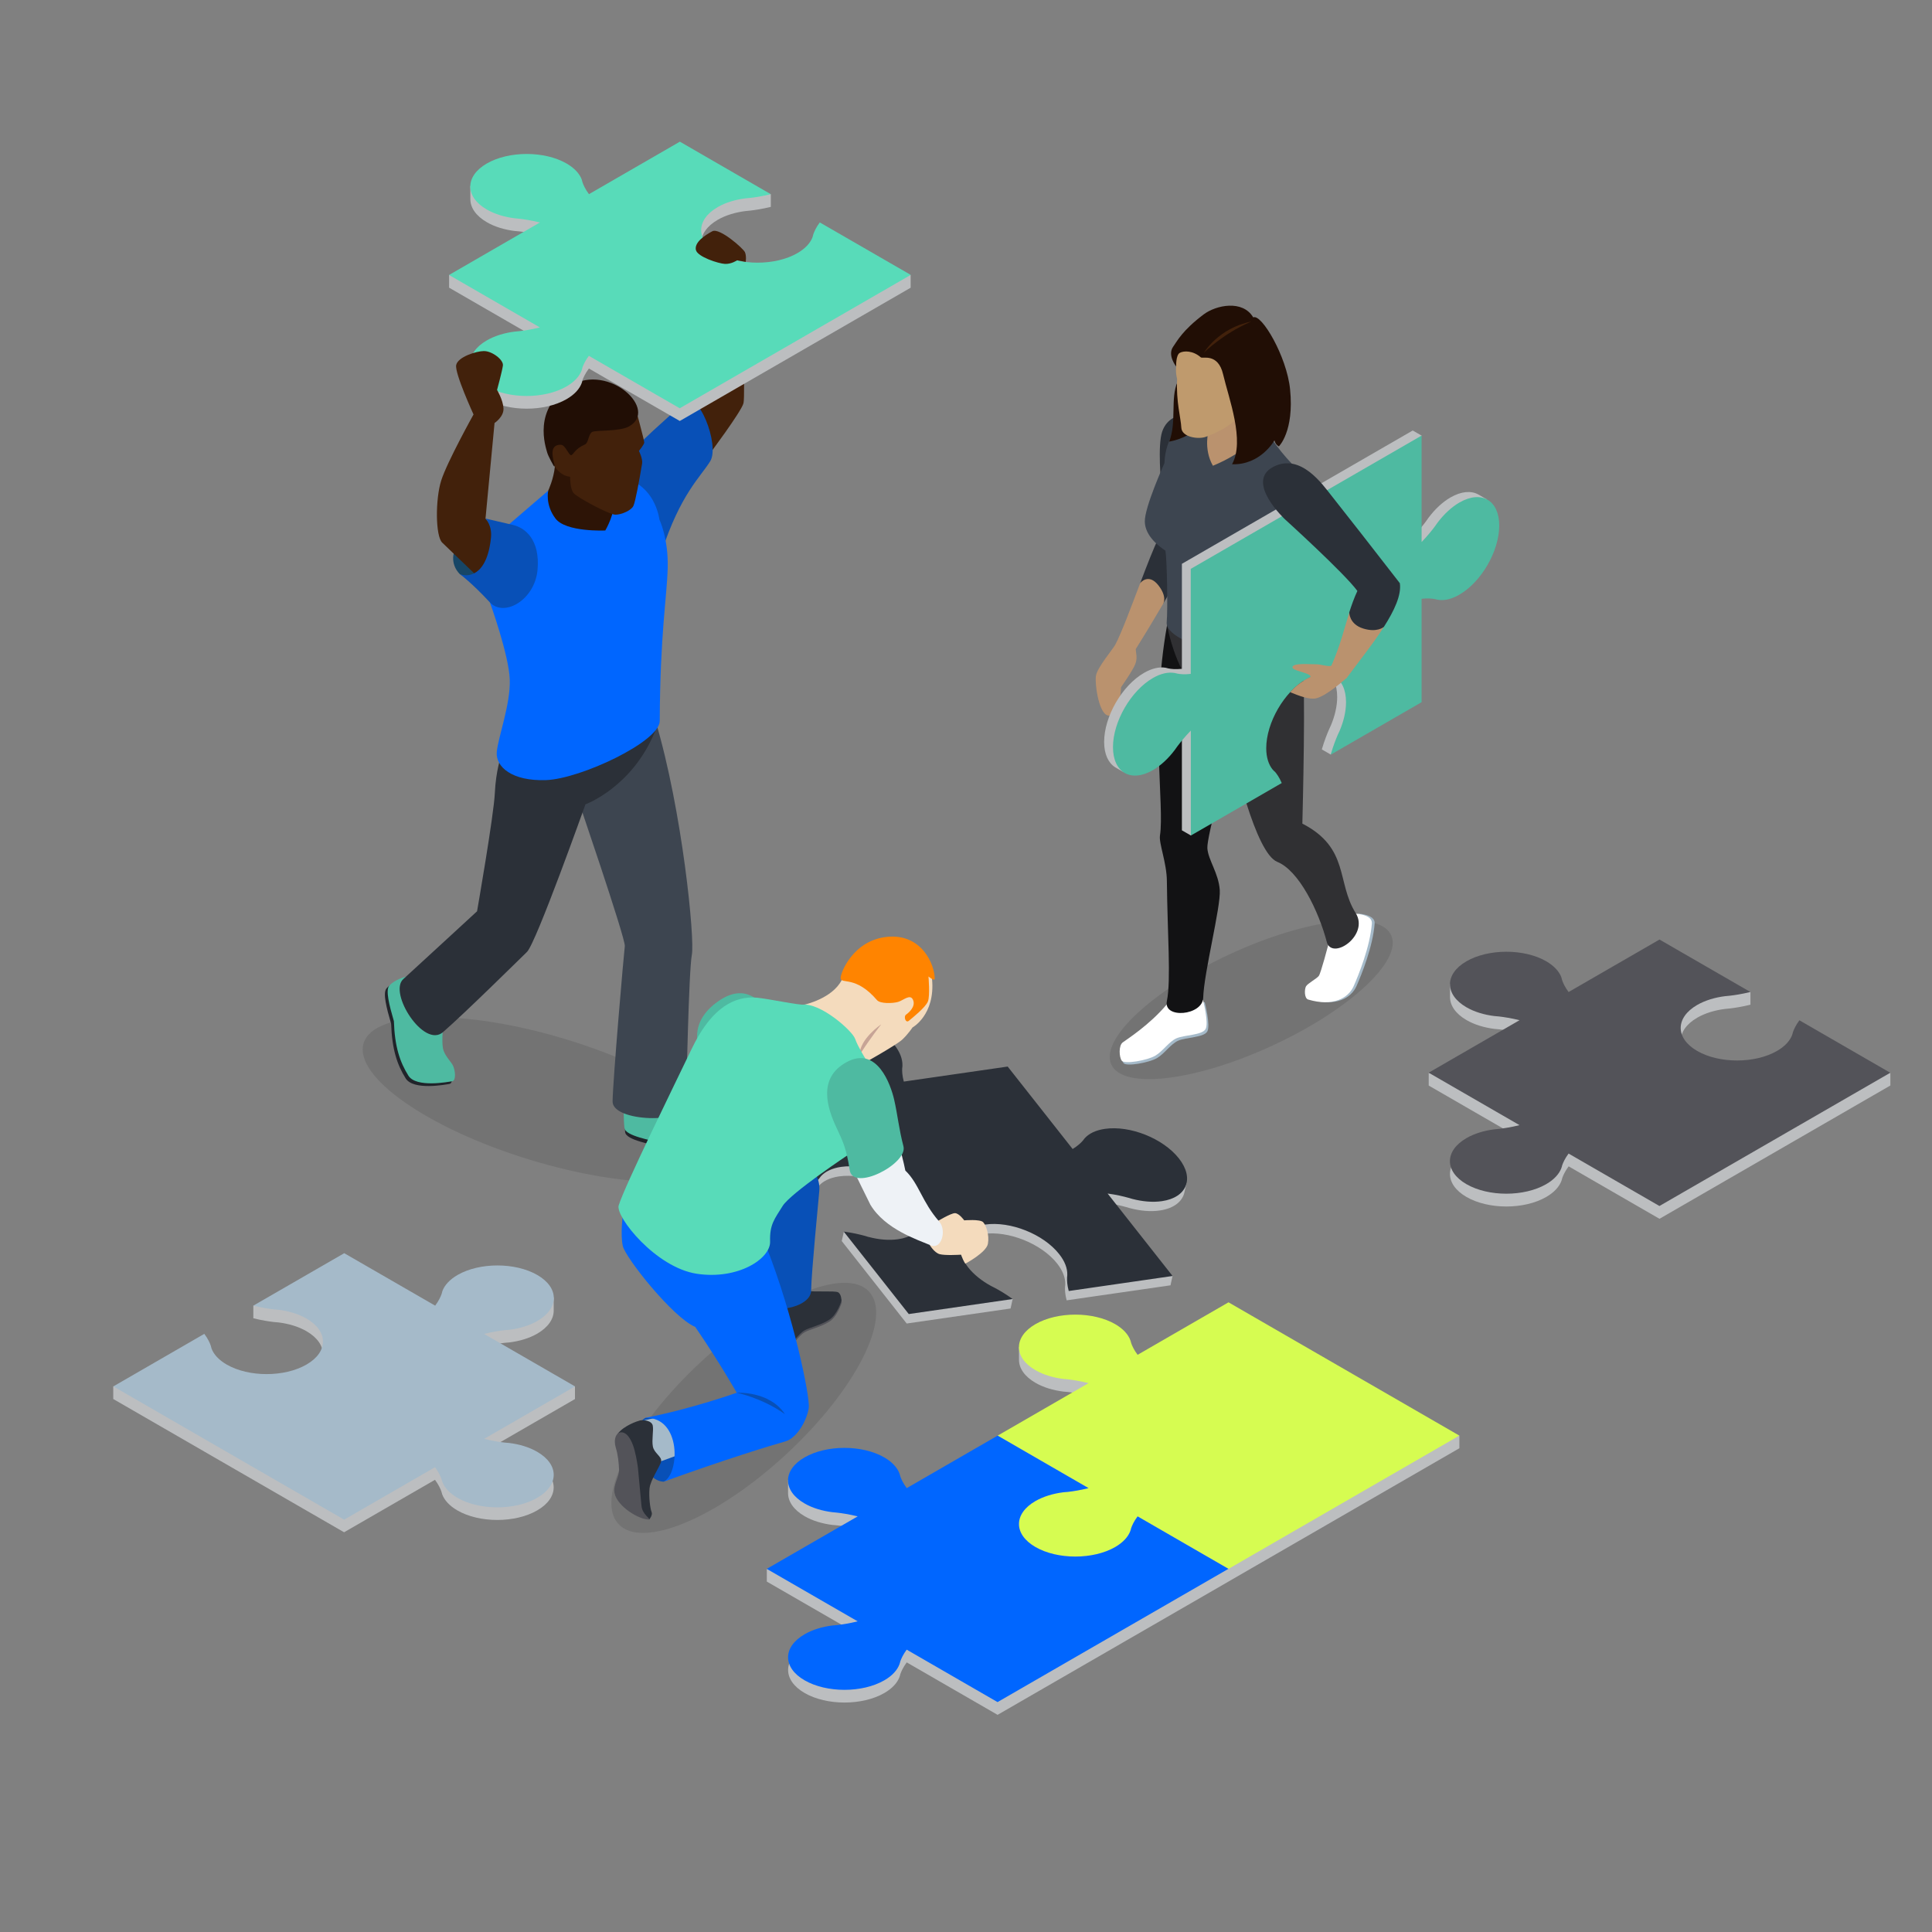 <?xml version="1.0" encoding="UTF-8"?><svg xmlns="http://www.w3.org/2000/svg" viewBox="0 0 400 400"><rect x="0" y="0" width="400" height="400" fill="#808080" stroke="none"/><defs><style>.cls-1{fill:#f4dbbd;}.cls-2{fill:#06f;}.cls-3{fill:#eef2f6;}.cls-4{fill:#fff;}.cls-5{fill:#f0c6b4;}.cls-6{fill:#ff8400;}.cls-7{fill:#303033;}.cls-8{fill:#ba926e;}.cls-9{fill:#ab183a;}.cls-10{fill:#a5bac9;}.cls-11{fill:#bcbec0;}.cls-12{fill:#bf9a6d;}.cls-13{fill:#c7a496;}.cls-14{fill:#d6fc51;}.cls-15{fill:#121214;}.cls-16{fill:#174666;}.cls-17{fill:#210e05;}.cls-18{fill:#20242a;}.cls-19{fill:#42210b;}.cls-20{fill:#0850b7;}.cls-21{fill:#535359;}.cls-22{fill:#2b3038;}.cls-23{fill:#2d1406;}.cls-24{fill:#3d4550;}.cls-25{fill:#58dbb9;}.cls-26{fill:#4ebaa1;}.cls-27{mix-blend-mode:multiply;opacity:.1;}.cls-28{isolation:isolate;}</style></defs><g class="cls-28"><g id="Layer_1"><g><path class="cls-27" d="M151.73,239.33c-2.1,6.87-20.91,7.23-42.03,.78-21.11-6.44-36.52-17.24-34.42-24.12,2.1-6.87,20.91-7.22,42.02-.78,21.11,6.45,36.52,17.25,34.43,24.12Z"/><path class="cls-18" d="M144.3,233.58c1.06,.72,3.77,1.81,4.43,1.95,.66,.14,1.52,1.95,1.3,2.54-.23,.59-1.73,1.62-2.77,1.96-1.05,.34-5.2,.58-6.5,.3-1.3-.29-2.5-2.3-4.08-2.86-1.58-.57-7.05-1.38-7.25-3.06-.08-.66-.15-2.39-.15-2.39,0,0,13.97,.86,15.03,1.58Z"/><path class="cls-26" d="M129.22,228.03c.15-.82,.6-1.71,.74-1.32,.33,.93,1.06,3.47,2.25,4.04,1.68,.81,5-3.67,6.67-2.29,.31,.26,4.23,3.56,5.29,4.27,1.07,.72,3.78,1.82,4.44,1.95,.66,.13,1.52,1.96,1.29,2.54-.22,.59-1.73,1.62-2.78,1.96-1.04,.34-5.2,.58-6.5,.3-1.3-.29-2.49-2.3-4.08-2.87-1.58-.57-7.04-1.38-7.25-3.06-.2-1.67-.21-4.7-.06-5.52Z"/><path class="cls-18" d="M84.85,218.87s8.04,1.53,8.41,2.43c.46,1.12,.58,2.99-.22,3.12-.81,.13-7.45,1.4-9.05-1.15-1.76-2.81-2.83-6.01-3.01-11.3-.98-3.35-1.71-6.27-1.01-7.26,.23-.33,.73-.73,1.35-1.09,.76-.44,3.53,15.25,3.53,15.25Z"/><path class="cls-26" d="M86.9,202.39s-2.95,2.43-2.78,4.74c.18,2.31,1.79,4.86,3.56,5.29,1.76,.43,4.09-.46,4.09-.46,0,0-.36,3.55-.06,5.09,.3,1.55,1.76,2.79,2.13,3.69,.46,1.12,.58,2.99-.22,3.12-.81,.13-7.45,1.4-9.06-1.15-1.76-2.81-2.84-6.01-3.01-11.3-.98-3.35-1.7-6.28-1.01-7.26,.52-.73,2.36-1.81,3.9-1.99,.53-.06,2.46,.23,2.46,.23Z"/><g><g><path class="cls-19" d="M142.43,83.84s2.5-2.5,3.47-3.76c-.2-5.46,1.94-13.61,2.2-18.9,.04-.77-3.41-4.56-3.41-4.56l1.91-3.7,7.57,2.31s.11,4.37-.58,6.36c.02,.66,.76,20.18,.34,21.89-.42,1.71-7.22,10.78-7.22,10.78l-4.28-3.35v-7.05Z"/><path class="cls-20" d="M129.39,95.48c2.81-4.18,8.99-8.86,12.05-12.1,3.06-3.24,7.63,8.81,5.61,12.1-2.03,3.3-6.19,6.8-10.12,18.94-1.27,.92-9.97-5.12-9.97-5.12,0,0-.38-9.64,2.43-13.83Z"/><path class="cls-5" d="M95.34,206.66c2.34-2.84,4.27-4.16,4.27-4.16l-3-5s-1.9-5.07-3.77-2.95c-1.62,1.83-1.66,3.56-2.96,5.32,0,0-1.72,2,.49,5.23,2.37,3.47,4.98,1.56,4.98,1.56Z"/><path class="cls-5" d="M139,219.14c.59-5.31,1.3-8.59,1.41-10.27,.18-2.49-5.85-3.04-5.85-3.04,0,0-4.78-.26-4.98,3.04-.14,2.24,.74,5.24,.87,9.94,0,0,.14,1.94,4.02,2.05,4.34,.13,4.54-1.73,4.54-1.73Z"/><path class="cls-24" d="M135.73,149.29c5.55,18.62,8.15,45.12,7.51,48.39-.64,3.27-1.17,28.69-1.15,30.94,.03,4.13-15.32,3.7-15.26-.58,.05-4.28,2.33-30.65,2.53-32.16,.2-1.5-10.29-32.12-10.29-32.12l1.13-9.02s15.12-5.81,15.53-5.46Z"/><path class="cls-22" d="M103.75,156.46s-1.09,3.11-1.3,7.73c-.21,4.62-3.68,24.48-3.68,24.48,0,0-13.19,12.15-15.27,14.04-3.14,2.83,4.26,14.43,8.22,10.98,4.62-4.02,15.47-14.75,17.38-16.6,1.9-1.85,12.11-30.56,12.11-30.56,0,0,9.74-3.53,14.47-15.25,.3-2.5-.94-3.48-.94-3.48l-26.83,3.01-4.16,5.67Z"/><path class="cls-23" d="M114.88,96.58c-.23,2.54-1.38,5.01-1.38,5.01l-1.32,3.34,1.64,4.25,4.43,2.86h7.54l3.6-2.99v-5.81l-4.9-6.66-7.16-1.71s-.76,.95-2.46,1.71Z"/><path class="cls-2" d="M126.97,103.5c.6,2.52-1.65,6.33-1.65,6.33,0,0-8.15,.39-10.32-2.48-2.17-2.87-1.5-5.76-1.5-5.76,0,0-2.75,2.37-8.04,6.91-2,3.49-4.04,16.19-4.04,16.19,0,0,3.95,10.89,4.12,16.01,.18,5.12-2.43,11.97-2.69,15-.26,3.04,3.12,6.07,10.23,5.81,7.11-.26,23.48-7.96,23.51-12.23,.09-18.13,1.47-25.47,1.65-31.65,.17-6.18-1.72-10.07-1.72-10.07,0,0-.68-6.04-6-8.14,0,0-4.16,1.56-3.55,4.07Z"/><path class="cls-19" d="M131.56,84.41s1.83,6.77,1.83,7.19c0,.41-1.1,1.76-1.1,1.76,0,0,.82,1.66,.65,2.62-.58,3.46-1.37,7.83-1.8,8.76-.42,.93-2.51,1.85-3.76,1.82-1.25-.02-7.95-3.6-8.63-4.48-.69-.88-.7-2.78-.72-3.37-2.17-.23-3.21-2.19-3.21-2.19,0,0-1.42-3.41-1.33-4.42l5.27-3.23,11.03-2.22,1.76-2.23Z"/><path class="cls-17" d="M116.16,92.09c.88,.03,1.59,2.18,2.08,2.14,.49-.04,.69-1.26,2.87-2.21,.75-.33,.71-2.18,1.49-2.59,.78-.41,5.61-.06,7.56-1.11,6.35-3.4-4.03-13.2-12.04-8.49-8.01,4.71-5.09,12.85-4.87,13.73,.21,.88,1.39,2.9,1.39,2.9,0,0,.27,.34,.17-.14-.26-1.26-1.3-4.32,1.34-4.24Z"/><g><path class="cls-11" d="M184.79,57.37l-15.05-8.69c-.77,1.03-1.16,1.92-1.34,2.45-.04,.17-.08,.35-.14,.52,0,.01,0,.03,0,.03h0c-.45,1.23-1.5,2.4-3.16,3.36-4.56,2.63-11.94,2.63-16.5,0-4.56-2.63-4.56-6.9,0-9.53,1.65-.96,3.69-1.56,5.81-1.82h0s.03,0,.04,0c.3-.04,.6-.06,.9-.09,.92-.11,2.46-.33,4.24-.77v-2.63l-4.57-.8,.15,.88-14.4-8.31-18.82,10.86h0c-.77-1.03-1.16-1.92-1.34-2.45-.04-.17-.08-.35-.14-.52,0-.01,0-.03,0-.03h0c-.45-1.23-1.5-2.4-3.16-3.36-4.56-2.63-11.95-2.63-16.51,0-1.04,.6-1.84,1.29-2.4,2.03h-1.02v2.74h0c0,1.73,1.14,3.45,3.42,4.77,1.65,.96,3.69,1.56,5.82,1.82h-.01s.03,0,.04,0c.3,.03,.6,.06,.9,.08,.92,.11,2.46,.33,4.25,.78h0l-15.26,8.82-3.56-.58v2.63l18.81,10.86c-1.78,.44-3.31,.67-4.23,.77-.3,.02-.6,.05-.91,.09-.02,0-.04,0-.04,0h0c-2.13,.26-4.16,.87-5.82,1.83-4.56,2.63-4.56,6.9,0,9.53,4.56,2.63,11.94,2.63,16.51,0,1.66-.96,2.7-2.13,3.15-3.36h0s0,0,0-.02c.07-.17,.11-.35,.14-.52,.18-.53,.57-1.42,1.34-2.44l18.81,10.86,47.8-27.59v-2.63l-3.76,.46Z"/><path class="cls-25" d="M188.55,56.91l-18.82-10.86c-.77,1.03-1.16,1.92-1.34,2.45-.04,.17-.08,.35-.14,.52,0,.01,0,.03,0,.03h0c-.45,1.23-1.5,2.4-3.16,3.36-4.56,2.63-11.94,2.63-16.5,0-4.56-2.63-4.56-6.9,0-9.53,1.65-.96,3.69-1.56,5.81-1.82h0s.03,0,.04,0c.3-.03,.6-.06,.9-.09,.92-.1,2.46-.33,4.24-.77l-18.82-10.87-18.82,10.87h0c-.77-1.03-1.16-1.92-1.34-2.45-.04-.17-.08-.35-.14-.52,0,0,0-.02,0-.02h0c-.45-1.23-1.5-2.4-3.16-3.36-4.56-2.63-11.95-2.63-16.51,0-4.56,2.63-4.56,6.9,0,9.53,1.65,.95,3.69,1.56,5.82,1.82h-.01s.03,0,.04,0c.3,.03,.6,.06,.9,.09,.92,.1,2.46,.33,4.25,.77h0l-18.82,10.87,18.81,10.86c-1.78,.44-3.31,.67-4.23,.77-.3,.02-.6,.05-.91,.09-.02,0-.04,0-.04,0h0c-2.13,.26-4.16,.87-5.82,1.83-4.56,2.63-4.56,6.9,0,9.53,4.56,2.63,11.94,2.63,16.51,0,1.66-.96,2.7-2.13,3.15-3.36h0s0,0,0-.02c.07-.17,.11-.34,.14-.52,.18-.53,.57-1.42,1.34-2.44l18.81,10.86,47.8-27.6Z"/></g><path class="cls-16" d="M95.18,118.84s-2.21-2.01-1-5.02l2.63-.61,4.02,4.31-3.39,2.72-2.27-1.4Z"/><path class="cls-19" d="M100.23,72.68c-1.62,0-5.44,1.22-5.78,2.89-.35,1.68,3.59,10.24,3.59,10.24,0,0-5.48,9.83-6.7,13.7-1.22,3.87-1.2,11.48,.22,12.84,1.42,1.36,5.79,5.54,7.76,7.45l3.64-.69,.34-8.5-2.78-3.26,1.87-19.77s1.97-1.29,1.85-3.06c-.11-1.77-1.33-3.79-1.33-3.79,0,0,1.04-3.82,1.21-5.03,.18-1.21-2.25-3.01-3.87-3.01Z"/><path class="cls-20" d="M100.49,107.35s1.43,1.36,1.16,3.99c-.84,8.11-4.92,8.19-6.48,7.5,0,0,2.38,1.69,6.24,5.86,2.96,3.19,9.32-.49,9.88-6.71,.56-6.22-2.54-8.72-5.09-9.31-2.55-.59-5.73-1.33-5.73-1.33Z"/><path class="cls-19" d="M144.08,51.78c-.38-1.62,1.92-3.11,3.4-3.9,1.47-.8,6.4,3.55,6.75,4.33,.35,.78,.16,2.01,.16,2.01l-1.77-.33s-1.19,.81-2.52,.75c-1.33-.06-5.69-1.47-6.01-2.86Z"/></g><g><path class="cls-27" d="M230.09,220.41c2.42,5.23,17.35,3.47,33.35-3.93,16-7.4,27.01-17.64,24.58-22.87-2.42-5.23-17.35-3.47-33.35,3.92-15.99,7.4-27,17.64-24.58,22.87Z"/><path class="cls-22" d="M240.86,124.92c1.31-2.23,2.2-3.77,2.2-3.77l.83-9.72s-4.41-.59-4.04,0c-.98,1.98-2.36,5.54-3.78,9.29l4.78,4.2Z"/><path class="cls-8" d="M236.07,120.72c-1.91,5.02-3.9,10.38-5.16,12.75-.51,.96-3.76,4.74-4.01,6.47-.26,1.73,.66,8.53,2.86,8.21,2.2-.32,2.34-5.87,2.34-5.87,0,0,2.46-3.5,2.95-4.8,.49-1.3,.14-2.17,.09-3.09,2.01-3.2,4.17-6.82,5.73-9.47,0,0,.8-1.37-1.01-3.7-2.09-2.69-3.78-.51-3.78-.51Z"/><path class="cls-22" d="M244.25,86.04s-2.63,.37-3.63,3.31c-1,2.94-.2,10.95-.2,10.95l5.45-3.64-1.63-10.63Z"/><path class="cls-10" d="M275.57,195.68s-1.52,5.77-1.93,6.35c-.41,.58-2.31,1.56-2.66,2.17-.35,.61-.39,2.5,.46,2.75,5.18,1.53,8.32-.35,9.4-2.77,1.04-2.36,3.41-8.21,3.77-12.99,.14-1.85-3.29-2.02-3.29-2.02l-3.58,2.35-2.18,4.17Z"/><path class="cls-4" d="M274.99,195.68s-1.52,5.77-1.93,6.35c-.41,.58-2.31,1.56-2.66,2.17-.35,.61-.39,2.5,.46,2.75,5.18,1.53,8.32-.35,9.4-2.77,1.04-2.36,3.41-8.21,3.77-12.99,.14-1.85-3.29-2.02-3.29-2.02l-3.58,2.35-2.18,4.17Z"/><path class="cls-10" d="M241.95,208.42c-3.64,4.33-8.28,7.24-9.14,7.89-.87,.65-.76,3.02-.2,3.79,.55,.77,5.3-.07,6.94-1.04,1.63-.97,2.82-2.92,4.41-3.61,1.59-.69,5.27-.64,5.99-1.88,.73-1.25-.53-6.06-.53-6.06,0,0-5.52,.18-7.46,.92Z"/><path class="cls-4" d="M241.59,207.93c-3.64,4.33-8.28,7.24-9.14,7.89-.87,.65-.76,3.02-.2,3.79,.55,.77,5.3-.07,6.94-1.04,1.63-.97,2.82-2.92,4.41-3.61,1.59-.69,5.27-.64,5.99-1.88,.73-1.25-.53-6.06-.53-6.06,0,0-5.52,.18-7.46,.92Z"/><path class="cls-15" d="M241.62,129.49c-3.54,19.73-.5,37.26-1.46,43.5-.25,1.64,1.4,5.63,1.43,9.45,.1,10.68,.89,20.52,0,24.8-.79,3.78,7.42,3.02,7.52-.68,.15-5.21,3.66-18.77,3.43-22.27-.23-3.5-2.43-6.27-2.57-8.7-.14-2.43,4.39-18.13,4.67-23.33,.28-5.2,1.49-11.18,1.49-11.18l-7.98-11.59s-4.37-2.22-6.52,0Z"/><path class="cls-7" d="M241.59,129.35c3.26,15.53,10.6,16.8,11.74,17.47,2.09,11.33,6.72,29.86,11.12,31.62,4.4,1.76,8.54,9.98,10.32,16.84,1.4,3.42,8.74-1.75,5.9-6.26-3.99-6.33-1.22-13.44-11.03-18.5,.07-2.75,.74-29.31,0-33.04-.74-3.73-4.75-7.58-4.75-7.58,0,0-21.26-2.38-23.3-.56Z"/><rect class="cls-8" x="247.88" y="84.78" width="11.97" height="13.27"/><path class="cls-24" d="M269.16,97.62s-2.9-2.38-6.13-7.12c-.97-.17-2.43-.43-2.43-.43,0,0-2.85,3.63-9.48,6.36-2.05-3.58-.85-7.49-.85-7.49,0,0-2.41-1.95-4.32-1.3-4.86,1.43-4.86,8.24-4.86,8.24,0,0-4.15,9.15-4.07,12.14,.08,2.99,2.97,5.12,4.27,5.99,.32,1.84,.51,12.17,.26,14.86-.35,3.7,13.32,8.12,19.92,5.86,2.61-.89,4.49-3.56,3.42-4.83-1.15-1.37-1.94-3.1-2.09-4.88-.27-3.43,4.9-11.18,6.76-17,.3-.94-.4-10.41-.4-10.41Z"/><path class="cls-17" d="M243.8,79.05c-1.55,3.48-.13,8.34-1.73,12.38,0,0,6.21-.92,7.6-5.77l-5.87-6.61Z"/><path class="cls-12" d="M243.52,75.88s-.2,1.04,.19,2.6c-.24,4.71,.78,8.06,.87,10.06,.09,2,3.54,2.44,5,1.92,1.47-.52,5.45-2.06,7.74-5.21l-.46-8.89-3.64-3.86-6.81-1.73-3.58,2.58,.69,2.54Z"/><path class="cls-17" d="M248.64,74c.35,.29,3.55-.95,4.59,3.5,1.18,5.02,4.55,13.76,1.85,18.62,5.93,.2,8.78-4.95,8.78-4.95,.22,.98,.92,1.24,.92,1.24,0,0,3.19-3.05,2.32-11.78-.68-6.86-5.95-15.76-7.63-14.92-2.2-3.7-7.69-2.54-10.23-.64-4.47,3.35-5.57,5.62-6.35,6.71-1.25,1.76,.62,4.1,.62,4.1,0,0-.09-2.37,.76-2.83,.84-.46,2.74-.49,4.36,.95Z"/><path class="cls-19" d="M259.07,66.57c-6.88,1.39-9.83,6.48-9.83,6.48,0,0,3.8-3.89,9.83-6.48Z"/><path class="cls-9" d="M250.82,117.21s6.33,3.06,8.08-4.22c-2.59,4.57-8.08,4.22-8.08,4.22Z"/><g><path class="cls-11" d="M307.56,103.78l.31-.37-1.81-1.04c-1.48-.81-3.51-.67-5.75,.62-1.66,.96-3.2,2.41-4.49,4.13h0s-.02,.01-.03,.03c-.18,.24-.35,.48-.52,.74-.55,.75-1.51,1.96-2.78,3.28v-18.78s1.86-2.19,1.86-2.19l-1.86-1.07-47.79,27.6v21.74h0c-1.28,.14-2.24,.04-2.8-.08-.17-.05-.34-.1-.52-.13,0,0-.03-.01-.03-.01h0c-1.29-.22-2.83,.1-4.49,1.06-4.56,2.63-8.26,9.03-8.26,14.3,0,2.53,.86,4.33,2.26,5.23l1.8,1.05,.19-.4c1.18,.08,2.55-.27,4.01-1.11,1.65-.96,3.2-2.41,4.49-4.13h0s.02-.01,.03-.03c.18-.24,.35-.49,.52-.74,.55-.75,1.52-1.97,2.8-3.29v-.02s0,21.74,0,21.74l1.86,1.07,1.1-2.78,15.86-9.16h0c-.5-1.19-1.08-1.97-1.45-2.39-.13-.12-.26-.25-.38-.39,0,0-.02-.02-.02-.02h0c-.84-1.01-1.33-2.5-1.33-4.41,0-5.26,3.7-11.66,8.26-14.29,4.56-2.63,8.25-.5,8.25,4.76,0,1.91-.49,3.98-1.33,5.95h0s-.01,.02-.02,.03c-.12,.28-.25,.55-.37,.82-.37,.85-.95,2.29-1.46,4.06h0s1.86,1.07,1.86,1.07l2.23-3.42,14.74-8.51v-21.41c1.27-.15,2.23-.04,2.78,.07,.18,.05,.35,.1,.52,.13,.01,0,.03,0,.03,0h0c1.3,.22,2.83-.1,4.49-1.06,4.56-2.63,8.25-9.03,8.25-14.3,0-1.65-.36-2.99-1.01-3.98Z"/><path class="cls-26" d="M263.92,159.73c.37,.42,.95,1.2,1.45,2.39h0s-18.82,10.87-18.82,10.87v-21.73c-1.29,1.32-2.25,2.54-2.81,3.29-.17,.25-.34,.5-.53,.74-.01,.02-.03,.04-.03,.04h0c-1.3,1.71-2.83,3.16-4.49,4.12-4.56,2.63-8.26,.5-8.26-4.77s3.7-11.66,8.26-14.3c1.65-.96,3.19-1.27,4.49-1.05h0s.01,0,.03,0c.18,.03,.36,.08,.52,.13,.55,.11,1.52,.22,2.8,.06h0s0-21.74,0-21.74l47.8-27.6v22.04c1.27-1.32,2.23-2.53,2.78-3.28,.17-.25,.35-.5,.52-.73,.01-.02,.03-.04,.03-.04h0c1.29-1.7,2.83-3.16,4.48-4.12,4.56-2.63,8.26-.5,8.26,4.77s-3.7,11.67-8.26,14.3c-1.65,.96-3.19,1.28-4.48,1.05h0s-.02,0-.03,0c-.18-.03-.35-.08-.52-.13-.55-.11-1.51-.22-2.78-.07v21.41l-18.83,10.87h0c.51-1.77,1.08-3.22,1.45-4.07,.14-.27,.26-.55,.38-.82,0-.02,.02-.04,.02-.04h0c.84-1.97,1.33-4.03,1.33-5.94,0-5.26-3.7-7.4-8.26-4.77-4.56,2.63-8.26,9.03-8.26,14.3,0,1.91,.5,3.41,1.33,4.42h0s.02,0,.03,.02c.11,.14,.24,.27,.37,.39Z"/></g><path class="cls-8" d="M275.66,137.8c-.47,.34-2.22-.3-3.28-.27-1.07,.03-4.53-.33-4.79,.54-.26,.87,3.77,1.16,3.76,2.07-2.85,1.35-4.22,3.18-4.22,3.18,1.86,.75,3.86,1.53,5.25,1.28,2.21-.4,6.46-4.27,6.46-4.27l-.98-2.08s-1.73-.8-2.19-.46Z"/><path class="cls-8" d="M279.36,126.8c-1.03,3.28-1.83,6.74-3.7,11-.69,1.58,2.65,3.27,3.18,2.54,2.25-3.09,5.32-6.87,7.65-10.51l-7.13-3.04Z"/><path class="cls-22" d="M286.49,129.83c2.17-3.38,3.7-6.64,3.33-9.09-4.04-5.23-12.43-15.97-14.22-18.2-1.78-2.23-6.3-8.76-11.91-5.92-6.07,3.08,2.38,10.93,2.38,10.93,0,0,12.28,11.13,14.96,14.8-.69,1.48-1.2,2.94-1.68,4.43,0,0-.05,2.43,2.86,3.34,2.9,.91,4.27-.31,4.27-.31Z"/></g><g><path class="cls-27" d="M179.93,267.42c4.89,5.27-2.76,20.32-17.09,33.61-14.33,13.29-29.9,19.79-34.79,14.51-4.89-5.27,2.76-20.31,17.09-33.6,14.33-13.29,29.91-19.79,34.8-14.52Z"/><g><path class="cls-11" d="M245.67,244.91l-.5-.13c-.23-.95-.74-1.96-1.54-2.98-3.25-4.14-10.12-6.87-15.33-6.12-1.9,.27-3.3,.97-4.18,1.95h0s0,0-.01,.01c-.12,.14-.23,.28-.33,.43-.36,.43-1.05,1.11-2.15,1.78l-13.45-17.07-21.5,3.11c-.34-1.24-.36-2.21-.34-2.78,.03-.17,.05-.35,.06-.54,0,0,0-.02,0-.02h0c.04-1.31-.5-2.79-1.68-4.29-3.26-4.13-10.12-6.88-15.33-6.12-5.21,.75-6.79,4.72-3.53,8.85,1.18,1.5,2.85,2.82,4.73,3.85h0s.02,0,.04,.01c.26,.15,.53,.28,.8,.41,.82,.44,2.17,1.22,3.66,2.3l-21.51,3.11,13.46,17.08h0c1.1-.68,1.79-1.36,2.15-1.79,.1-.15,.21-.29,.32-.43,.01,0,.02-.02,.02-.02h0c.88-.97,2.28-1.67,4.18-1.95,5.21-.75,12.07,1.99,15.33,6.12,3.26,4.13,1.68,8.1-3.53,8.85-1.89,.27-4.01,.08-6.08-.47h0s-.03,0-.04,0c-.29-.08-4.67-3.08-4.67-3.08l-.45,1.96,13.45,17.08,21.51-3.11,.43-1.97s-4.63-.6-4.9-.74c-.02,0-.04-.02-.04-.02h.01c-1.89-1.03-3.54-2.34-4.74-3.85-3.25-4.13-1.67-8.1,3.54-8.85,5.21-.75,12.07,1.98,15.34,6.12,1.18,1.5,1.72,2.98,1.68,4.29h0s0,0,0,.02c0,.19-.03,.36-.05,.54-.03,.56,0,1.53,.34,2.77l21.5-3.11,.43-1.97-2.41-.55-11.47-14.55c1.82,.24,3.33,.61,4.23,.86,.29,.09,.58,.17,.87,.25,.02,0,.05,.01,.05,.01h-.01c2.08,.54,4.19,.74,6.08,.46,3.04-.44,4.83-1.97,5.16-3.99l.41-1.76Z"/><path class="cls-22" d="M220.93,264.51c-.03,.56,0,1.53,.34,2.78l21.5-3.11-13.45-17.07c1.83,.24,3.33,.61,4.23,.86,.29,.09,.58,.17,.87,.25,.02,0,.04,.01,.04,.01h0c2.08,.54,4.19,.73,6.08,.46,5.21-.75,6.79-4.72,3.54-8.85-3.26-4.14-10.12-6.88-15.33-6.12-1.89,.27-3.3,.97-4.18,1.95h0s0,0-.01,.01c-.12,.14-.23,.28-.33,.43-.36,.43-1.05,1.11-2.15,1.78l-13.45-17.07-21.51,3.11c-.33-1.24-.37-2.21-.33-2.78,.03-.17,.05-.35,.05-.54,0,0,0-.02,0-.02h0c.03-1.31-.5-2.79-1.69-4.29-3.26-4.13-10.12-6.87-15.33-6.12-5.21,.75-6.79,4.72-3.53,8.85,1.18,1.5,2.84,2.82,4.73,3.85h-.01s.03,0,.04,.01c.26,.15,.53,.28,.81,.41,.82,.44,2.16,1.22,3.65,2.3l-21.51,3.11,13.46,17.08h0c1.1-.69,1.79-1.37,2.15-1.8,.1-.15,.21-.29,.33-.43,0,0,.01-.02,.01-.02h0c.88-.97,2.28-1.67,4.18-1.95,5.2-.75,12.07,1.99,15.33,6.13,3.26,4.13,1.68,8.1-3.53,8.85-1.9,.27-4.01,.08-6.08-.47h0s-.03,0-.04,0c-.3-.08-.58-.16-.87-.26-.9-.24-2.41-.61-4.23-.85h-.02s13.46,17.07,13.46,17.07l21.51-3.11c-1.49-1.08-2.84-1.86-3.66-2.29-.26-.13-.54-.27-.8-.41-.02,0-.04-.02-.04-.02h0c-1.88-1.03-3.54-2.34-4.73-3.85-3.26-4.14-1.67-8.1,3.53-8.85,5.21-.75,12.08,1.98,15.33,6.12,1.19,1.5,1.72,2.98,1.68,4.29h0s0,0,0,.02c0,.19-.03,.36-.05,.54Z"/></g><path class="cls-21" d="M172.91,267.98c.54,.26,1.27,.88,1.31,1.29,0,.14,.05,.4,.05,.4,0,0-.83,2.92-2.63,4.01-1.79,1.1-3.88,1.51-5.03,2.14-1.14,.62-2.54,2.75-3.14,3.21l-2-4.54s11.62-1.25,11.44-6.52Z"/><path class="cls-22" d="M166.89,267.24c1.95,.31,5.85-.04,6.59,.3,.74,.35,.74,1.74,.74,1.74,0,0-.84,2.92-2.63,4.02-1.8,1.1-3.89,1.51-5.03,2.14-1.14,.62-2.55,2.75-3.14,3.21l-4.51-8.76s6.03-2.95,7.98-2.64Z"/><path class="cls-20" d="M168.7,242.94s1.12,1.27,.92,3.7c-.2,2.43-1.62,16.6-1.68,20.53-.06,3.93-9.71,5.09-9.77,2.2-.06-2.89,0-24.92,0-24.92l5.52-2.37,5,.87Z"/><path class="cls-20" d="M133.63,293.55s-2.95,1.24-1.24,7.37c1.72,6.14,5.03,5.84,5.03,5.84l3.66-1.7,1.02-5.52-2.4-6.25h-3.62l-2.45,.26Z"/><polygon class="cls-10" points="133.4 294.05 138.37 292.98 141.09 296.54 140.72 301.13 136.88 302.53 133.92 301.51 132.71 296.54 133.4 294.05"/><path class="cls-22" d="M127.91,296.81c1.3-1.65,3.93-2.55,4.59-2.72,.67-.17,2.45,.01,2.65,1.08,.19,1.06-.24,2.92,.02,4.31,.26,1.39,1.87,2.06,1.71,3.06-.15,1-2.21,3.81-2.4,5.6-.18,1.79,.14,4.26,.43,4.91,.28,.65-.5,1.55-.5,1.55l-2.26-1.31-3.25-4.42,1.13-4.9-1.74-5.98s-.51-1.1-.39-1.17Z"/><path class="cls-2" d="M158.61,257.97c5.81,14.78,9.1,31.25,8.84,33.46-.26,2.21-2.25,6.29-4.93,7.02-2.68,.74-12.44,3.72-25.1,8.31,3.32-1.68,3.66-13.38-3.79-13.21,9.71-1.91,18.9-5.2,18.9-5.2,0,0-3.64-6.42-8.59-13.62-4.68-1.99-14.48-14.37-15-16.77-.52-2.4,0-6.38,0-6.38l7.89-3.66,13.53,5.31s7.11,.84,8.24,4.74Z"/><path class="cls-26" d="M148.5,207.44c-5.73,4.17-4.49,9.1-2.67,13,1.22,2.6,15.32-4.01,14.6-7.16-.72-3.15-4.52-11.22-11.93-5.84Z"/><path class="cls-1" d="M192.97,202.7c.7,7.43-4.05,10.03-4.05,10.03,0,0-.91,1.38-2.12,2.51-1.21,1.13-8.16,5.01-8.16,5.01l-7.84-3.32-4.21-8.94s5.72-1.25,7.68-5.08c1.82-.85,7.37-7.22,7.37-7.22l8.93,1.69s2.42,4.36,2.4,5.32Z"/><path class="cls-13" d="M177.95,218.43c2.26-3.53,4.51-6.36,4.51-6.36,0,0-4.45,2.95-4.51,6.36Z"/><path class="cls-6" d="M174.04,202.5c.08,1.36,3.07-.64,7.54,4.57,.66,.76,3.21,.69,4.34,.37,1.13-.32,2.54-1.77,3.12-.41,.58,1.36-.86,2.62-1.44,3.03-.58,.41-.09,1.83,.56,1.29,.65-.54,3.49-2.79,3.96-4.03,.46-1.24,.11-5.15,.11-5.15,0,0,1.29,1.09,1.29,.45,0-2.93-2.69-9.34-9.8-8.66-7.11,.68-9.73,7.51-9.67,8.53Z"/><path class="cls-1" d="M193.95,252.93s2.9-1.76,3.76-1.76,1.92,1.49,1.92,1.49c0,0,3.31-.29,3.93,.39,.62,.68,1.3,2.64,.98,4.45-.31,1.81-4.66,4.12-4.66,4.12,0,0-.23-.09-.9-1.85-.61,.03-3.31,.19-4.44-.11-1.13-.31-2.07-1.93-2.07-1.93l1.48-4.8Z"/><path class="cls-3" d="M186.36,237.88s.74,2.69,1.08,4.47c2.82,2.69,3.47,6.55,7.01,10.55,1.6,1.81,.49,5.89-1.76,4.93-2.79-1.18-9.45-3.34-12.49-8.41-.94-1.87-3.17-6.46-3.17-6.46l9.32-5.07Z"/><path class="cls-25" d="M179.18,219.18s-1.55-2.44-2.14-4.11c-.59-1.68-7.19-7.52-10.94-7.06-2.82-.24-8.2-1.49-10.23-1.5-4.74-.02-9.02,3.04-12.66,10.64-3.65,7.59-13.91,28.44-15.12,32.43-.7,2.3,7.65,12.85,16.18,14.14,8.53,1.29,15.28-3.12,15.17-6.68-.11-3.56,.93-4.66,2.6-7.36,1.68-2.7,13.88-10.8,13.88-10.8l3.26-19.71Z"/><path class="cls-26" d="M175.34,219.87c-6.24,3.35-3.96,9.74-2.14,13.64,1.21,2.6,2.03,4.13,2.72,8.73,.68,4.6,12.08-1.3,11.13-4.91-.95-3.62-1.2-6.48-1.92-9.64-.72-3.15-3.54-11.18-9.79-7.82Z"/><path class="cls-20" d="M162.51,292.78c-4.86-3.43-9.98-4.42-9.98-4.42,0,0,6.76-.44,9.98,4.42Z"/><path class="cls-21" d="M128.86,296.56c-1.33-.23-1.88,1.5-1.38,3.12,.5,1.62,.61,3.11,.69,4.54,.09,1.43-1.3,3.26-.92,4.98,.61,2.74,5.12,5.49,7.17,5.4,.18-.26-1.44-1.07-1.61-2.85-.16-1.77-.74-7.93-.74-7.93,0,0-.24-1.83-.69-3.56-.37-1.42-1.19-3.47-2.52-3.7Z"/></g><g><path class="cls-11" d="M250.59,325.28l-15.05-8.69c-.77,1.03-1.16,1.92-1.34,2.45-.03,.18-.08,.35-.15,.52,0,0,0,.03,0,.03h0c-.45,1.22-1.5,2.4-3.15,3.35-4.56,2.63-11.95,2.63-16.51,0-4.56-2.63-4.56-6.9,0-9.53,1.66-.96,3.69-1.56,5.82-1.82h-.01s.03,0,.04,0c.3-.04,.6-.06,.9-.09,.92-.1,2.46-.33,4.24-.77v-2.63l-4.57-.8,.14,.88-14.39-8.31-18.82,10.87h0c-.77-1.03-1.16-1.92-1.34-2.46-.04-.17-.08-.35-.15-.52,0-.01,0-.03,0-.03h0c-.46-1.22-1.5-2.4-3.16-3.36-4.56-2.63-11.95-2.63-16.51,0-1.05,.61-1.83,1.29-2.4,2.03h-1.02v2.74h0c0,1.73,1.14,3.45,3.42,4.77,1.66,.96,3.69,1.56,5.82,1.82h-.01s.03,0,.05,0c.3,.04,.6,.06,.9,.08,.92,.1,2.46,.33,4.25,.77h0l-15.27,8.82-3.56-.58v2.63l18.82,10.86c-1.78,.45-3.31,.67-4.23,.77-.3,.02-.6,.05-.9,.08-.02,0-.05,0-.05,0h.01c-2.13,.26-4.17,.87-5.82,1.83-4.56,2.63-4.56,6.9,0,9.53,4.56,2.63,11.95,2.63,16.51,0,1.65-.96,2.7-2.13,3.15-3.36h0s0,0,0-.02c.07-.17,.11-.35,.15-.52,.18-.53,.57-1.42,1.33-2.44l18.81,10.86,47.8-27.59v-2.63l-3.77,.45Z"/><path class="cls-11" d="M299.49,298.32l-45.13-26.05-18.82,10.86c-.77-1.03-1.16-1.92-1.34-2.45-.04-.17-.08-.35-.15-.52,0-.01,0-.03,0-.03h0c-.45-1.22-1.5-2.4-3.15-3.35-4.56-2.63-11.95-2.63-16.51,0-1.09,.63-1.92,1.36-2.49,2.13h-.93v2.61c-.01,1.73,1.13,3.46,3.42,4.78,1.66,.96,3.69,1.56,5.82,1.82h-.02s.03,0,.05,0c.3,.03,.6,.06,.9,.08,.92,.11,2.46,.33,4.25,.78l-16.09,9.29-2.73-1.06v2.63l18.82,10.87c-1.78,.44-3.32,.67-4.24,.77-.3,.02-.6,.05-.9,.09-.02,0-.04,0-.04,0h.01c-2.13,.26-4.16,.87-5.82,1.82-1.1,.64-1.94,1.37-2.51,2.16h-.91v2.69h0c.03,1.7,1.17,3.39,3.41,4.68,4.56,2.63,11.95,2.63,16.51,0,1.65-.96,2.7-2.13,3.15-3.36h0s0,0,0-.02c.07-.17,.11-.34,.14-.52,.18-.53,.57-1.42,1.34-2.45l18.82,10.87,47.8-27.6v-2.63l-2.66,1.09Z"/><path class="cls-14" d="M302.15,297.23l-47.8-27.6-18.82,10.87c-.77-1.03-1.16-1.92-1.34-2.45-.04-.17-.08-.35-.15-.52,0-.01,0-.02,0-.02h0c-.45-1.23-1.5-2.4-3.15-3.36-4.56-2.63-11.95-2.63-16.51,0-4.56,2.63-4.56,6.9,0,9.53,1.66,.95,3.69,1.56,5.82,1.82h-.02s.03,0,.05,0c.3,.03,.6,.06,.9,.08,.92,.11,2.46,.33,4.25,.78l-18.82,10.87,18.82,10.87c-1.78,.45-3.32,.67-4.24,.77-.3,.02-.6,.05-.9,.08-.02,0-.04,0-.04,0h.01c-2.13,.27-4.16,.87-5.82,1.82-4.56,2.63-4.56,6.9,0,9.53,4.56,2.63,11.95,2.63,16.51,0,1.65-.96,2.7-2.13,3.15-3.36h0s0,0,0-.02c.07-.17,.11-.35,.14-.52,.18-.53,.57-1.42,1.34-2.45l18.82,10.87,47.8-27.6Z"/><path class="cls-2" d="M254.35,324.82l-18.82-10.87c-.77,1.03-1.16,1.92-1.34,2.45-.03,.17-.08,.35-.15,.52,0,.01,0,.02,0,.02h0c-.45,1.23-1.5,2.4-3.15,3.36-4.56,2.63-11.95,2.63-16.51,0-4.56-2.63-4.56-6.9,0-9.53,1.66-.95,3.69-1.56,5.82-1.82h-.01s.03,0,.04,0c.3-.03,.6-.06,.9-.08,.92-.1,2.46-.33,4.24-.77l-18.82-10.87-18.82,10.87h0c-.77-1.03-1.16-1.92-1.34-2.46-.04-.17-.08-.35-.15-.52,0,0,0-.02,0-.02h0c-.46-1.23-1.5-2.4-3.16-3.36-4.56-2.63-11.95-2.63-16.51,0-4.56,2.63-4.56,6.9,0,9.53,1.66,.96,3.69,1.56,5.82,1.82h-.01s.03,0,.05,0c.3,.04,.6,.06,.9,.09,.92,.1,2.46,.33,4.25,.77h0l-18.83,10.87,18.82,10.86c-1.78,.45-3.31,.67-4.23,.77-.3,.02-.6,.05-.9,.08-.02,0-.05,0-.05,0h.01c-2.13,.26-4.17,.87-5.82,1.83-4.56,2.63-4.56,6.9,0,9.53,4.56,2.63,11.95,2.63,16.51,0,1.65-.95,2.7-2.13,3.15-3.36h0s0,0,0-.02c.07-.17,.11-.35,.15-.52,.18-.53,.57-1.42,1.33-2.45l18.81,10.86,47.8-27.59Z"/></g><g><path class="cls-11" d="M387.61,222.57l-15.05-8.69c-.77,1.03-1.16,1.92-1.34,2.45-.04,.17-.08,.35-.15,.52,0,0,0,.03,0,.03h0c-.45,1.22-1.5,2.39-3.16,3.35-4.56,2.63-11.95,2.63-16.51,0-4.56-2.63-4.56-6.9,0-9.53,1.66-.96,3.69-1.56,5.82-1.82h0s.03,0,.04,0c.3-.04,.6-.06,.9-.09,.92-.11,2.46-.33,4.25-.78v-2.63l-4.57-.8,.14,.88-14.39-8.31-18.82,10.86h0c-.77-1.03-1.16-1.92-1.34-2.45-.03-.17-.09-.35-.14-.52,0-.01,0-.03,0-.03h0c-.45-1.22-1.5-2.4-3.15-3.35-4.56-2.63-11.95-2.63-16.51,0-1.04,.6-1.83,1.29-2.4,2.03h-1.02v2.74h0c0,1.73,1.14,3.45,3.42,4.77,1.66,.96,3.69,1.56,5.82,1.83h-.01s.02,0,.04,0c.3,.04,.6,.06,.9,.08,.92,.11,2.46,.33,4.24,.78h0l-15.26,8.81-3.56-.58v2.63l18.81,10.86c-1.77,.44-3.31,.67-4.23,.77-.3,.02-.6,.05-.9,.09-.02,0-.04,0-.04,0h0c-2.13,.26-4.16,.87-5.82,1.82-4.56,2.64-4.56,6.9,0,9.53,4.56,2.63,11.95,2.63,16.51,0,1.66-.96,2.7-2.13,3.16-3.36h0s0,0,0-.02c.07-.17,.11-.34,.15-.52,.18-.53,.57-1.42,1.33-2.44l18.81,10.86,47.8-27.6v-2.63l-3.77,.46Z"/><path class="cls-21" d="M391.37,222.11l-18.82-10.87c-.77,1.03-1.16,1.92-1.34,2.45-.04,.18-.08,.35-.15,.52,0,.01,0,.03,0,.03h0c-.45,1.22-1.5,2.4-3.16,3.35-4.56,2.63-11.95,2.63-16.51,0-4.56-2.63-4.56-6.9,0-9.53,1.66-.95,3.69-1.56,5.82-1.82h0s.03,0,.04,0c.3-.04,.6-.06,.9-.09,.92-.1,2.46-.33,4.25-.77l-18.82-10.86-18.82,10.87h0c-.77-1.03-1.16-1.92-1.34-2.46-.03-.17-.09-.35-.14-.52,0,0,0-.03,0-.03h0c-.45-1.23-1.5-2.4-3.15-3.36-4.56-2.63-11.95-2.63-16.51,0-4.56,2.63-4.56,6.9,0,9.53,1.66,.96,3.69,1.56,5.82,1.82h-.01s.02,0,.04,0c.3,.03,.6,.06,.9,.08,.92,.11,2.46,.33,4.24,.77h0l-18.82,10.87,18.81,10.86c-1.77,.44-3.31,.67-4.23,.77-.3,.02-.6,.05-.9,.09-.02,0-.04,0-.04,0h0c-2.13,.26-4.16,.87-5.82,1.83-4.56,2.63-4.56,6.9,0,9.53,4.56,2.63,11.95,2.63,16.51,0,1.66-.96,2.7-2.13,3.16-3.36h0s0,0,0-.02c.07-.17,.11-.35,.15-.52,.18-.53,.57-1.42,1.33-2.44l18.81,10.86,47.8-27.59Z"/></g><g><path class="cls-11" d="M27.25,287.48l15.05-8.69c.77,1.03,1.16,1.92,1.34,2.45,.04,.18,.09,.35,.14,.52,0,.01,0,.03,0,.03h0c.45,1.22,1.5,2.4,3.16,3.35,4.56,2.63,11.95,2.63,16.51,0,4.56-2.63,4.55-6.9,0-9.53-1.66-.96-3.69-1.56-5.82-1.82h.01s-.03,0-.04,0c-.3-.04-.6-.06-.9-.08-.93-.11-2.47-.33-4.25-.78v-2.63l4.57-.8-.15,.88,14.39-8.31,18.83,10.87h0c.77-1.03,1.16-1.92,1.34-2.46,.04-.17,.09-.35,.14-.52,0,0,0-.03,0-.03h0c.45-1.22,1.5-2.4,3.15-3.35,4.56-2.63,11.95-2.63,16.51,0,1.04,.6,1.83,1.29,2.4,2.03h1.01v2.74h0c0,1.73-1.14,3.45-3.41,4.77-1.66,.96-3.69,1.56-5.82,1.82h0s-.03,0-.04,0c-.3,.03-.6,.06-.9,.08-.93,.11-2.47,.33-4.25,.78h0l15.27,8.81,3.55-.58v2.63l-18.81,10.86c1.77,.44,3.3,.67,4.23,.77,.3,.02,.6,.05,.9,.08,.02,0,.05,0,.05,0h-.02c2.14,.26,4.17,.87,5.82,1.82,4.56,2.63,4.56,6.9,0,9.53-4.56,2.63-11.95,2.63-16.51,0-1.66-.96-2.7-2.13-3.16-3.36h0s0,0,0-.02c-.06-.17-.11-.35-.15-.52-.18-.53-.57-1.42-1.33-2.44l-18.82,10.86-47.79-27.59v-2.63l3.77,.46Z"/><path class="cls-10" d="M23.48,287.03l18.82-10.87c.77,1.03,1.16,1.92,1.34,2.45,.04,.17,.09,.35,.14,.52,0,.01,0,.03,0,.03h0c.45,1.23,1.5,2.4,3.16,3.36,4.56,2.63,11.95,2.63,16.51,0,4.56-2.63,4.55-6.9,0-9.53-1.66-.95-3.69-1.56-5.82-1.82h.01s-.03,0-.04,0c-.3-.03-.6-.06-.9-.08-.93-.1-2.47-.33-4.25-.77l18.82-10.86,18.83,10.86h0c.77-1.03,1.16-1.92,1.34-2.45,.04-.18,.09-.35,.14-.52,0-.01,0-.02,0-.02h0c.45-1.23,1.5-2.4,3.15-3.36,4.56-2.63,11.95-2.63,16.51,0,4.56,2.63,4.56,6.9,0,9.53-1.66,.96-3.69,1.56-5.82,1.82h0s-.03,0-.04,0c-.3,.03-.6,.06-.9,.08-.93,.1-2.47,.33-4.25,.77h0l18.82,10.87-18.81,10.86c1.77,.44,3.3,.67,4.23,.77,.3,.02,.6,.05,.9,.08,.02,0,.05,0,.05,0h-.02c2.14,.26,4.17,.87,5.82,1.83,4.56,2.63,4.56,6.9,0,9.53-4.56,2.63-11.95,2.63-16.51,0-1.66-.96-2.7-2.13-3.16-3.36h0s0,0,0-.02c-.06-.17-.11-.35-.15-.52-.18-.53-.57-1.42-1.33-2.44l-18.82,10.86-47.79-27.59Z"/></g></g></g></g></g></svg>